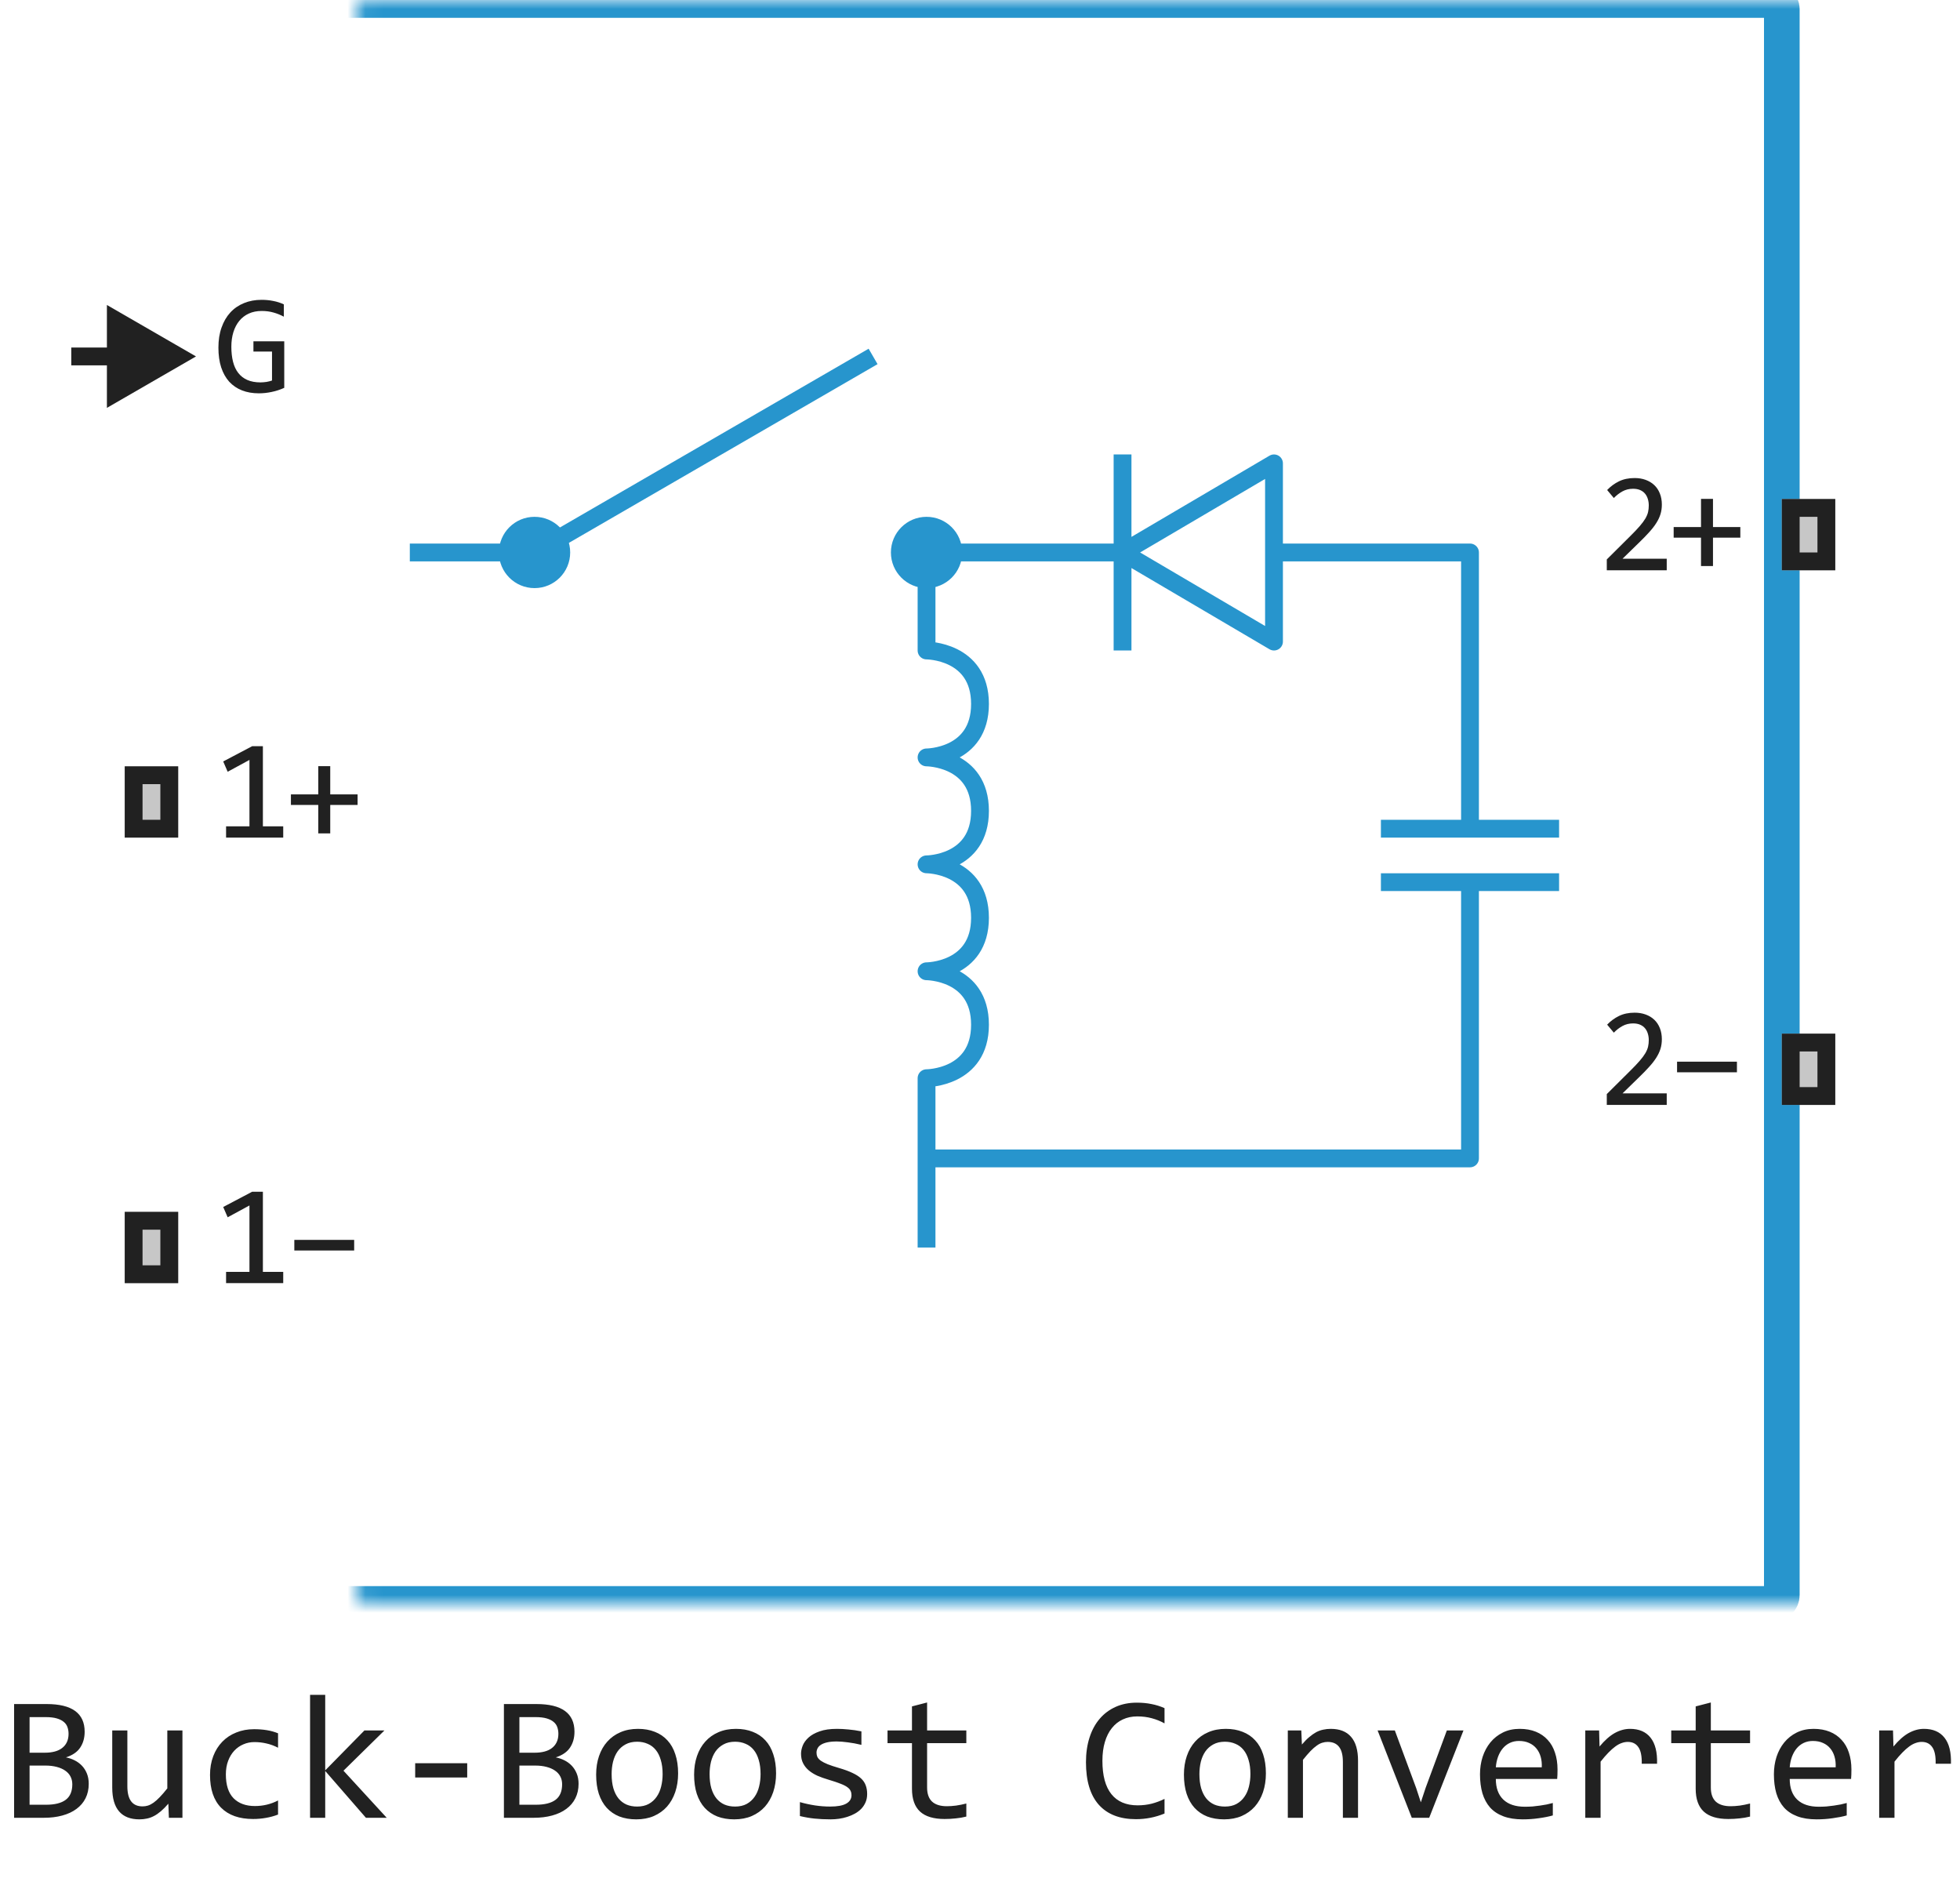 <svg width="110" height="106" viewBox="0 0 110 106" fill="none" xmlns="http://www.w3.org/2000/svg">
<path d="M7 47V43H10V47H7Z" fill="#C7C7C7"/>
<path fill-rule="evenodd" clip-rule="evenodd" d="M8 44V46H9V44H8ZM7 47H10V43H7V47Z" fill="#212121"/>
<path d="M11 20L6 17.113V22.887L11 20ZM6.5 19.5H4V20.5H6.5V19.5Z" fill="#212121"/>
<path d="M82.5 46.5V31L71.5 31M82.5 46.5H87.5M82.5 46.5H77.5M82.5 49.5V65H52M82.5 49.5H87.5M82.5 49.5H77.5M49 20L30 31H23M52 70V60.5C52 60.5 55 60.5 55 57.5C55 54.5 52 54.5 52 54.5C52 54.5 55 54.5 55 51.5C55 48.5 52 48.5 52 48.5C52 48.5 55 48.5 55 45.5C55 42.5 52 42.5 52 42.5C52 42.5 55 42.5 55 39.5C55 36.5 52 36.5 52 36.5V31H63M63 31L71.5 36V31M63 31L71.5 26V31M63 31V36.5M63 31V25.5" stroke="#2795CD" stroke-linejoin="round"/>
<path d="M30 29C31.105 29 32 29.895 32 31C32 32.105 31.105 33 30 33C28.895 33 28 32.105 28 31C28 29.895 28.895 29 30 29Z" fill="#2795CD"/>
<path d="M52 29C53.105 29 54 29.895 54 31C54 32.105 53.105 33 52 33C50.895 33 50 32.105 50 31C50 29.895 50.895 29 52 29Z" fill="#2795CD"/>
<mask id="path-6-inside-1_11480_60984" fill="white">
<rect x="10" width="90" height="90" rx="0.5"/>
</mask>
<rect x="10" width="90" height="90" rx="0.5" stroke="#2795CD" stroke-width="2" mask="url(#path-6-inside-1_11480_60984)"/>
<path d="M15.895 72H12.688V71.367H14V67.641L12.777 68.305L12.527 67.727L14.152 66.871H14.754V71.367H15.895V72ZM19.877 70.168H16.518V69.574H19.877V70.168Z" fill="#212121"/>
<path d="M15.895 47H12.688V46.367H14V42.641L12.777 43.305L12.527 42.727L14.152 41.871H14.754V46.367H15.895V47ZM20.069 45.168H18.534V46.762H17.862V45.168H16.327V44.574H17.862V42.992H18.534V44.574H20.069V45.168Z" fill="#212121"/>
<path d="M15.93 17.77C15.74 17.668 15.544 17.59 15.344 17.535C15.143 17.478 14.925 17.449 14.688 17.449C14.417 17.449 14.176 17.497 13.965 17.594C13.754 17.69 13.575 17.827 13.43 18.004C13.287 18.178 13.176 18.389 13.098 18.637C13.022 18.884 12.984 19.158 12.984 19.457C12.984 19.77 13.016 20.049 13.078 20.297C13.141 20.544 13.238 20.754 13.371 20.926C13.504 21.098 13.673 21.229 13.879 21.32C14.087 21.412 14.336 21.457 14.625 21.457C14.675 21.457 14.728 21.454 14.785 21.449C14.842 21.444 14.9 21.438 14.957 21.43C15.014 21.419 15.069 21.408 15.121 21.395C15.176 21.381 15.224 21.367 15.266 21.352V19.727H14.223V19.152H15.953V21.762C15.846 21.811 15.733 21.855 15.613 21.895C15.496 21.934 15.375 21.966 15.25 21.992C15.128 22.018 15.005 22.038 14.883 22.051C14.76 22.064 14.642 22.07 14.527 22.07C14.178 22.07 13.863 22.016 13.582 21.906C13.303 21.797 13.065 21.635 12.867 21.422C12.672 21.206 12.521 20.938 12.414 20.617C12.31 20.297 12.258 19.926 12.258 19.504C12.258 19.085 12.316 18.71 12.434 18.379C12.551 18.046 12.715 17.764 12.926 17.535C13.139 17.303 13.395 17.128 13.691 17.008C13.991 16.885 14.32 16.824 14.68 16.824C14.909 16.824 15.126 16.845 15.332 16.887C15.54 16.926 15.74 16.99 15.93 17.078V17.77Z" fill="#212121"/>
<path d="M93.541 32H90.177V31.391L91.498 30.078C91.714 29.865 91.89 29.68 92.025 29.523C92.16 29.367 92.266 29.225 92.341 29.098C92.417 28.967 92.468 28.845 92.494 28.73C92.52 28.616 92.533 28.492 92.533 28.359C92.533 28.234 92.516 28.116 92.482 28.004C92.448 27.889 92.396 27.789 92.326 27.703C92.255 27.617 92.164 27.549 92.052 27.5C91.94 27.451 91.806 27.426 91.65 27.426C91.434 27.426 91.237 27.474 91.06 27.57C90.883 27.667 90.72 27.792 90.572 27.945L90.197 27.496C90.39 27.293 90.611 27.13 90.861 27.008C91.114 26.885 91.406 26.824 91.74 26.824C91.966 26.824 92.172 26.858 92.357 26.926C92.544 26.994 92.706 27.091 92.841 27.219C92.977 27.346 93.081 27.503 93.154 27.688C93.229 27.872 93.267 28.081 93.267 28.312C93.267 28.508 93.241 28.689 93.189 28.855C93.137 29.022 93.058 29.189 92.951 29.355C92.847 29.52 92.714 29.69 92.552 29.867C92.394 30.044 92.205 30.238 91.986 30.449L91.06 31.352H93.541V32ZM97.672 30.168H96.137V31.762H95.465V30.168H93.93V29.574H95.465V27.992H96.137V29.574H97.672V30.168Z" fill="#212121"/>
<path d="M93.541 62H90.177V61.391L91.498 60.078C91.714 59.865 91.89 59.68 92.025 59.523C92.16 59.367 92.266 59.225 92.341 59.098C92.417 58.967 92.468 58.845 92.494 58.73C92.52 58.616 92.533 58.492 92.533 58.359C92.533 58.234 92.516 58.116 92.482 58.004C92.448 57.889 92.396 57.789 92.326 57.703C92.255 57.617 92.164 57.55 92.052 57.5C91.94 57.45 91.806 57.426 91.65 57.426C91.434 57.426 91.237 57.474 91.06 57.57C90.883 57.667 90.72 57.792 90.572 57.945L90.197 57.496C90.39 57.293 90.611 57.13 90.861 57.008C91.114 56.885 91.406 56.824 91.74 56.824C91.966 56.824 92.172 56.858 92.357 56.926C92.544 56.993 92.706 57.091 92.841 57.219C92.977 57.346 93.081 57.503 93.154 57.688C93.229 57.872 93.267 58.081 93.267 58.312C93.267 58.508 93.241 58.689 93.189 58.855C93.137 59.022 93.058 59.189 92.951 59.355C92.847 59.52 92.714 59.69 92.552 59.867C92.394 60.044 92.205 60.238 91.986 60.449L91.06 61.352H93.541V62ZM97.481 60.168H94.121V59.574H97.481V60.168Z" fill="#212121"/>
<path d="M7 72V68H10V72H7Z" fill="#C7C7C7"/>
<path fill-rule="evenodd" clip-rule="evenodd" d="M8 69V71H9V69H8ZM7 72H10V68H7V72Z" fill="#212121"/>
<path d="M100 32V28H103V32H100Z" fill="#C7C7C7"/>
<path fill-rule="evenodd" clip-rule="evenodd" d="M101 29V31H102V29H101ZM100 32H103V28H100V32Z" fill="#212121"/>
<path d="M100 62V58H103V62H100Z" fill="#C7C7C7"/>
<path fill-rule="evenodd" clip-rule="evenodd" d="M101 59V61H102V59H101ZM100 62H103V58H100V62Z" fill="#212121"/>
<path d="M4.98 100.091C4.98 100.397 4.92 100.669 4.8 100.906C4.683 101.141 4.513 101.339 4.292 101.502C4.074 101.665 3.809 101.788 3.496 101.873C3.187 101.958 2.842 102 2.461 102H0.791V95.618H2.617C4.04 95.618 4.751 96.136 4.751 97.171C4.751 97.516 4.668 97.812 4.502 98.06C4.339 98.307 4.072 98.491 3.701 98.611C3.874 98.644 4.036 98.699 4.189 98.777C4.346 98.856 4.482 98.956 4.6 99.08C4.717 99.204 4.81 99.35 4.878 99.519C4.946 99.689 4.98 99.879 4.98 100.091ZM3.848 97.288C3.848 97.158 3.828 97.036 3.789 96.922C3.75 96.805 3.682 96.705 3.584 96.624C3.486 96.539 3.354 96.473 3.188 96.424C3.022 96.375 2.812 96.351 2.559 96.351H1.66V98.348H2.529C2.728 98.348 2.907 98.326 3.066 98.284C3.229 98.242 3.368 98.177 3.481 98.089C3.599 98.001 3.688 97.892 3.75 97.762C3.815 97.628 3.848 97.47 3.848 97.288ZM4.058 100.12C4.058 99.957 4.023 99.811 3.955 99.681C3.887 99.55 3.787 99.441 3.657 99.353C3.527 99.262 3.368 99.192 3.179 99.144C2.993 99.095 2.783 99.07 2.549 99.07H1.66V101.268H2.578C3.076 101.268 3.447 101.175 3.691 100.989C3.936 100.804 4.058 100.514 4.058 100.12ZM10.239 102H9.478L9.448 101.209C9.302 101.378 9.162 101.52 9.028 101.634C8.898 101.744 8.768 101.834 8.638 101.902C8.507 101.971 8.376 102.018 8.242 102.044C8.112 102.073 7.974 102.088 7.827 102.088C7.323 102.088 6.942 101.94 6.685 101.644C6.427 101.347 6.299 100.9 6.299 100.301V97.098H7.148V100.232C7.148 100.984 7.432 101.36 7.998 101.36C8.102 101.36 8.203 101.346 8.301 101.316C8.402 101.284 8.506 101.23 8.613 101.155C8.724 101.077 8.841 100.973 8.965 100.843C9.092 100.713 9.233 100.548 9.39 100.35V97.098H10.239V102ZM15.605 101.819C15.384 101.904 15.156 101.966 14.922 102.005C14.691 102.047 14.451 102.068 14.204 102.068C13.429 102.068 12.832 101.858 12.412 101.438C11.995 101.019 11.787 100.405 11.787 99.598C11.787 99.21 11.847 98.859 11.968 98.543C12.088 98.227 12.258 97.957 12.476 97.732C12.694 97.508 12.954 97.335 13.257 97.215C13.56 97.091 13.893 97.029 14.258 97.029C14.512 97.029 14.749 97.047 14.971 97.083C15.192 97.119 15.404 97.177 15.605 97.259V98.069C15.394 97.959 15.177 97.879 14.956 97.83C14.738 97.778 14.512 97.752 14.277 97.752C14.059 97.752 13.852 97.794 13.657 97.879C13.465 97.96 13.296 98.079 13.149 98.235C13.003 98.392 12.887 98.582 12.803 98.807C12.718 99.031 12.676 99.285 12.676 99.568C12.676 100.161 12.819 100.605 13.105 100.901C13.395 101.194 13.796 101.341 14.307 101.341C14.538 101.341 14.761 101.315 14.976 101.263C15.194 101.211 15.404 101.132 15.605 101.028V101.819ZM21.704 102H20.537L18.252 99.373V102H17.402V95.101H18.252V99.339L20.454 97.098H21.577L19.277 99.358L21.704 102ZM26.221 99.739H23.301V98.939H26.221V99.739ZM32.471 100.091C32.471 100.397 32.41 100.669 32.29 100.906C32.173 101.141 32.004 101.339 31.782 101.502C31.564 101.665 31.299 101.788 30.986 101.873C30.677 101.958 30.332 102 29.951 102H28.281V95.618H30.107C31.53 95.618 32.241 96.136 32.241 97.171C32.241 97.516 32.158 97.812 31.992 98.06C31.829 98.307 31.562 98.491 31.191 98.611C31.364 98.644 31.527 98.699 31.68 98.777C31.836 98.856 31.973 98.956 32.09 99.08C32.207 99.204 32.3 99.35 32.368 99.519C32.437 99.689 32.471 99.879 32.471 100.091ZM31.338 97.288C31.338 97.158 31.318 97.036 31.279 96.922C31.24 96.805 31.172 96.705 31.074 96.624C30.977 96.539 30.845 96.473 30.679 96.424C30.513 96.375 30.303 96.351 30.049 96.351H29.15V98.348H30.02C30.218 98.348 30.397 98.326 30.557 98.284C30.719 98.242 30.858 98.177 30.972 98.089C31.089 98.001 31.178 97.892 31.24 97.762C31.305 97.628 31.338 97.47 31.338 97.288ZM31.548 100.12C31.548 99.957 31.514 99.811 31.445 99.681C31.377 99.55 31.278 99.441 31.148 99.353C31.017 99.262 30.858 99.192 30.669 99.144C30.483 99.095 30.273 99.07 30.039 99.07H29.15V101.268H30.068C30.566 101.268 30.938 101.175 31.182 100.989C31.426 100.804 31.548 100.514 31.548 100.12ZM38.057 99.51C38.057 99.891 38.003 100.241 37.895 100.56C37.788 100.875 37.633 101.147 37.432 101.375C37.23 101.6 36.984 101.775 36.694 101.902C36.405 102.026 36.076 102.088 35.708 102.088C35.356 102.088 35.041 102.034 34.761 101.927C34.484 101.816 34.248 101.655 34.053 101.443C33.861 101.232 33.713 100.97 33.608 100.657C33.508 100.345 33.457 99.985 33.457 99.578C33.457 99.197 33.511 98.851 33.618 98.538C33.726 98.222 33.88 97.952 34.082 97.728C34.284 97.5 34.53 97.324 34.819 97.2C35.109 97.073 35.438 97.01 35.806 97.01C36.157 97.01 36.471 97.065 36.748 97.176C37.028 97.283 37.264 97.443 37.456 97.654C37.651 97.863 37.8 98.123 37.9 98.436C38.005 98.748 38.057 99.106 38.057 99.51ZM37.188 99.549C37.188 99.246 37.153 98.982 37.085 98.758C37.02 98.53 36.925 98.341 36.802 98.191C36.678 98.038 36.527 97.924 36.348 97.85C36.172 97.772 35.975 97.732 35.757 97.732C35.503 97.732 35.285 97.783 35.102 97.884C34.923 97.981 34.775 98.113 34.658 98.279C34.544 98.445 34.46 98.639 34.404 98.86C34.352 99.079 34.326 99.308 34.326 99.549C34.326 99.852 34.359 100.117 34.424 100.345C34.492 100.573 34.588 100.763 34.712 100.916C34.836 101.066 34.985 101.18 35.161 101.258C35.337 101.333 35.535 101.37 35.757 101.37C36.011 101.37 36.227 101.321 36.406 101.224C36.589 101.123 36.737 100.989 36.851 100.823C36.968 100.657 37.052 100.465 37.105 100.247C37.16 100.026 37.188 99.793 37.188 99.549ZM43.555 99.51C43.555 99.891 43.501 100.241 43.394 100.56C43.286 100.875 43.132 101.147 42.93 101.375C42.728 101.6 42.482 101.775 42.192 101.902C41.903 102.026 41.574 102.088 41.206 102.088C40.855 102.088 40.539 102.034 40.259 101.927C39.982 101.816 39.746 101.655 39.551 101.443C39.359 101.232 39.211 100.97 39.106 100.657C39.005 100.345 38.955 99.985 38.955 99.578C38.955 99.197 39.009 98.851 39.116 98.538C39.224 98.222 39.378 97.952 39.58 97.728C39.782 97.5 40.028 97.324 40.317 97.2C40.607 97.073 40.936 97.01 41.304 97.01C41.655 97.01 41.969 97.065 42.246 97.176C42.526 97.283 42.762 97.443 42.954 97.654C43.149 97.863 43.297 98.123 43.398 98.436C43.503 98.748 43.555 99.106 43.555 99.51ZM42.685 99.549C42.685 99.246 42.651 98.982 42.583 98.758C42.518 98.53 42.423 98.341 42.3 98.191C42.176 98.038 42.025 97.924 41.846 97.85C41.67 97.772 41.473 97.732 41.255 97.732C41.001 97.732 40.783 97.783 40.601 97.884C40.422 97.981 40.273 98.113 40.156 98.279C40.042 98.445 39.958 98.639 39.902 98.86C39.85 99.079 39.824 99.308 39.824 99.549C39.824 99.852 39.857 100.117 39.922 100.345C39.99 100.573 40.086 100.763 40.21 100.916C40.334 101.066 40.483 101.18 40.659 101.258C40.835 101.333 41.033 101.37 41.255 101.37C41.509 101.37 41.725 101.321 41.904 101.224C42.087 101.123 42.235 100.989 42.349 100.823C42.466 100.657 42.55 100.465 42.602 100.247C42.658 100.026 42.685 99.793 42.685 99.549ZM48.667 100.662C48.667 100.835 48.638 100.989 48.579 101.126C48.52 101.263 48.441 101.385 48.34 101.492C48.239 101.596 48.122 101.686 47.988 101.761C47.855 101.836 47.712 101.897 47.559 101.946C47.409 101.995 47.254 102.031 47.095 102.054C46.935 102.076 46.779 102.088 46.626 102.088C46.294 102.088 45.988 102.073 45.708 102.044C45.431 102.015 45.16 101.967 44.893 101.902V101.121C45.179 101.202 45.464 101.264 45.747 101.307C46.03 101.349 46.312 101.37 46.592 101.37C46.999 101.37 47.3 101.315 47.495 101.204C47.69 101.093 47.788 100.936 47.788 100.73C47.788 100.643 47.772 100.564 47.739 100.496C47.71 100.424 47.655 100.358 47.573 100.296C47.492 100.231 47.365 100.164 47.192 100.096C47.023 100.027 46.79 99.949 46.494 99.861C46.273 99.796 46.068 99.723 45.879 99.642C45.693 99.557 45.532 99.458 45.395 99.344C45.259 99.23 45.151 99.096 45.073 98.943C44.995 98.79 44.956 98.61 44.956 98.401C44.956 98.265 44.987 98.115 45.049 97.952C45.114 97.789 45.223 97.638 45.376 97.498C45.529 97.358 45.736 97.243 45.996 97.151C46.257 97.057 46.582 97.01 46.973 97.01C47.165 97.01 47.378 97.021 47.612 97.044C47.847 97.064 48.091 97.099 48.345 97.151V97.908C48.078 97.843 47.824 97.796 47.583 97.767C47.345 97.734 47.139 97.718 46.963 97.718C46.751 97.718 46.572 97.734 46.426 97.767C46.283 97.799 46.165 97.845 46.074 97.903C45.986 97.959 45.923 98.025 45.884 98.103C45.845 98.178 45.825 98.26 45.825 98.348C45.825 98.436 45.842 98.515 45.874 98.587C45.91 98.659 45.973 98.728 46.065 98.797C46.159 98.862 46.289 98.929 46.455 98.997C46.621 99.062 46.838 99.134 47.105 99.212C47.394 99.296 47.638 99.386 47.837 99.481C48.035 99.572 48.197 99.674 48.32 99.788C48.444 99.902 48.532 100.031 48.584 100.174C48.639 100.317 48.667 100.48 48.667 100.662ZM54.233 101.932C54.041 101.98 53.843 102.015 53.638 102.034C53.433 102.057 53.224 102.068 53.013 102.068C52.398 102.068 51.938 101.93 51.636 101.653C51.333 101.373 51.182 100.945 51.182 100.369V97.811H49.81V97.098H51.182V95.75L52.031 95.53V97.098H54.233V97.811H52.031V100.301C52.031 100.652 52.124 100.916 52.31 101.092C52.498 101.264 52.775 101.351 53.14 101.351C53.296 101.351 53.467 101.339 53.652 101.316C53.838 101.29 54.032 101.251 54.233 101.199V101.932ZM65.356 101.761C64.845 101.972 64.31 102.078 63.75 102.078C62.848 102.078 62.155 101.81 61.67 101.272C61.188 100.732 60.947 99.935 60.947 98.88C60.947 98.369 61.014 97.907 61.148 97.493C61.281 97.08 61.471 96.73 61.719 96.443C61.966 96.154 62.266 95.931 62.617 95.774C62.969 95.618 63.363 95.54 63.799 95.54C64.095 95.54 64.37 95.566 64.624 95.618C64.878 95.667 65.122 95.743 65.356 95.848V96.702C65.125 96.575 64.886 96.479 64.639 96.414C64.391 96.346 64.121 96.311 63.828 96.311C63.529 96.311 63.257 96.368 63.013 96.482C62.772 96.593 62.567 96.756 62.398 96.971C62.228 97.182 62.098 97.443 62.007 97.752C61.916 98.058 61.87 98.408 61.87 98.802C61.87 99.629 62.038 100.252 62.373 100.672C62.708 101.092 63.2 101.302 63.848 101.302C64.121 101.302 64.383 101.271 64.634 101.209C64.884 101.144 65.125 101.054 65.356 100.94V101.761ZM71.045 99.51C71.045 99.891 70.991 100.241 70.884 100.56C70.776 100.875 70.622 101.147 70.42 101.375C70.218 101.6 69.972 101.775 69.683 101.902C69.393 102.026 69.064 102.088 68.696 102.088C68.345 102.088 68.029 102.034 67.749 101.927C67.472 101.816 67.236 101.655 67.041 101.443C66.849 101.232 66.701 100.97 66.597 100.657C66.496 100.345 66.445 99.985 66.445 99.578C66.445 99.197 66.499 98.851 66.606 98.538C66.714 98.222 66.868 97.952 67.07 97.728C67.272 97.5 67.518 97.324 67.808 97.2C68.097 97.073 68.426 97.01 68.794 97.01C69.145 97.01 69.46 97.065 69.736 97.176C70.016 97.283 70.252 97.443 70.444 97.654C70.64 97.863 70.788 98.123 70.889 98.436C70.993 98.748 71.045 99.106 71.045 99.51ZM70.176 99.549C70.176 99.246 70.142 98.982 70.073 98.758C70.008 98.53 69.914 98.341 69.79 98.191C69.666 98.038 69.515 97.924 69.336 97.85C69.16 97.772 68.963 97.732 68.745 97.732C68.491 97.732 68.273 97.783 68.091 97.884C67.912 97.981 67.764 98.113 67.647 98.279C67.533 98.445 67.448 98.639 67.393 98.86C67.341 99.079 67.314 99.308 67.314 99.549C67.314 99.852 67.347 100.117 67.412 100.345C67.481 100.573 67.576 100.763 67.7 100.916C67.824 101.066 67.974 101.18 68.149 101.258C68.325 101.333 68.524 101.37 68.745 101.37C68.999 101.37 69.216 101.321 69.394 101.224C69.577 101.123 69.725 100.989 69.839 100.823C69.956 100.657 70.041 100.465 70.093 100.247C70.148 100.026 70.176 99.793 70.176 99.549ZM72.275 97.098H73.032L73.066 97.889C73.21 97.719 73.348 97.579 73.481 97.469C73.615 97.355 73.745 97.264 73.872 97.195C74.002 97.127 74.134 97.08 74.268 97.054C74.401 97.024 74.539 97.01 74.683 97.01C75.187 97.01 75.568 97.159 75.825 97.459C76.086 97.755 76.216 98.203 76.216 98.802V102H75.366V98.87C75.366 98.486 75.295 98.203 75.151 98.02C75.008 97.835 74.795 97.742 74.512 97.742C74.408 97.742 74.305 97.758 74.204 97.791C74.106 97.82 74.004 97.874 73.897 97.952C73.789 98.027 73.672 98.13 73.545 98.26C73.421 98.39 73.281 98.553 73.125 98.748V102H72.275V97.098ZM77.314 97.098H78.281L79.482 100.34L79.741 101.131L80.01 100.32L81.201 97.098H82.134L80.21 102H79.233L77.314 97.098ZM87.412 99.29C87.412 99.41 87.41 99.511 87.407 99.593C87.404 99.674 87.399 99.751 87.393 99.822H83.95C83.95 100.324 84.09 100.709 84.37 100.979C84.65 101.246 85.054 101.38 85.581 101.38C85.724 101.38 85.868 101.375 86.011 101.365C86.154 101.352 86.292 101.336 86.426 101.316C86.559 101.297 86.686 101.276 86.807 101.253C86.93 101.227 87.044 101.199 87.148 101.17V101.868C86.917 101.933 86.655 101.985 86.362 102.024C86.073 102.067 85.772 102.088 85.459 102.088C85.039 102.088 84.678 102.031 84.375 101.917C84.072 101.803 83.823 101.639 83.628 101.424C83.436 101.206 83.293 100.94 83.198 100.628C83.107 100.312 83.061 99.956 83.061 99.559C83.061 99.213 83.11 98.888 83.208 98.582C83.309 98.273 83.454 98.003 83.643 97.772C83.835 97.537 84.069 97.352 84.346 97.215C84.622 97.078 84.936 97.01 85.288 97.01C85.63 97.01 85.933 97.064 86.196 97.171C86.46 97.278 86.681 97.431 86.86 97.63C87.043 97.825 87.179 98.064 87.27 98.348C87.365 98.628 87.412 98.942 87.412 99.29ZM86.528 99.168C86.538 98.95 86.517 98.751 86.465 98.572C86.413 98.39 86.331 98.234 86.221 98.103C86.113 97.973 85.978 97.872 85.815 97.801C85.653 97.726 85.464 97.689 85.249 97.689C85.064 97.689 84.894 97.724 84.741 97.796C84.588 97.868 84.456 97.968 84.346 98.099C84.235 98.229 84.145 98.385 84.077 98.567C84.009 98.75 83.966 98.95 83.95 99.168H86.528ZM88.97 97.098H89.746L89.77 98.001C90.06 97.653 90.345 97.4 90.625 97.244C90.908 97.088 91.193 97.01 91.48 97.01C91.987 97.01 92.371 97.174 92.632 97.503C92.895 97.832 93.018 98.32 92.998 98.968H92.139C92.148 98.538 92.085 98.227 91.948 98.035C91.815 97.84 91.618 97.742 91.357 97.742C91.243 97.742 91.128 97.763 91.011 97.806C90.897 97.845 90.778 97.91 90.654 98.001C90.534 98.089 90.405 98.203 90.269 98.343C90.132 98.483 89.985 98.652 89.829 98.851V102H88.97V97.098ZM98.218 101.932C98.026 101.98 97.827 102.015 97.622 102.034C97.417 102.057 97.209 102.068 96.997 102.068C96.382 102.068 95.923 101.93 95.62 101.653C95.317 101.373 95.166 100.945 95.166 100.369V97.811H93.794V97.098H95.166V95.75L96.016 95.53V97.098H98.218V97.811H96.016V100.301C96.016 100.652 96.108 100.916 96.294 101.092C96.483 101.264 96.759 101.351 97.124 101.351C97.28 101.351 97.451 101.339 97.637 101.316C97.822 101.29 98.016 101.251 98.218 101.199V101.932ZM103.906 99.29C103.906 99.41 103.905 99.511 103.901 99.593C103.898 99.674 103.893 99.751 103.887 99.822H100.444C100.444 100.324 100.584 100.709 100.864 100.979C101.144 101.246 101.548 101.38 102.075 101.38C102.218 101.38 102.362 101.375 102.505 101.365C102.648 101.352 102.786 101.336 102.92 101.316C103.053 101.297 103.18 101.276 103.301 101.253C103.424 101.227 103.538 101.199 103.643 101.17V101.868C103.411 101.933 103.149 101.985 102.856 102.024C102.567 102.067 102.266 102.088 101.953 102.088C101.533 102.088 101.172 102.031 100.869 101.917C100.566 101.803 100.317 101.639 100.122 101.424C99.93 101.206 99.787 100.94 99.692 100.628C99.601 100.312 99.556 99.956 99.556 99.559C99.556 99.213 99.605 98.888 99.702 98.582C99.803 98.273 99.948 98.003 100.137 97.772C100.329 97.537 100.563 97.352 100.84 97.215C101.117 97.078 101.431 97.01 101.782 97.01C102.124 97.01 102.427 97.064 102.69 97.171C102.954 97.278 103.175 97.431 103.354 97.63C103.537 97.825 103.674 98.064 103.765 98.348C103.859 98.628 103.906 98.942 103.906 99.29ZM103.022 99.168C103.032 98.95 103.011 98.751 102.959 98.572C102.907 98.39 102.826 98.234 102.715 98.103C102.607 97.973 102.472 97.872 102.31 97.801C102.147 97.726 101.958 97.689 101.743 97.689C101.558 97.689 101.388 97.724 101.235 97.796C101.082 97.868 100.951 97.968 100.84 98.099C100.729 98.229 100.64 98.385 100.571 98.567C100.503 98.75 100.461 98.95 100.444 99.168H103.022ZM105.464 97.098H106.24L106.265 98.001C106.554 97.653 106.839 97.4 107.119 97.244C107.402 97.088 107.687 97.01 107.974 97.01C108.481 97.01 108.866 97.174 109.126 97.503C109.39 97.832 109.512 98.32 109.492 98.968H108.633C108.643 98.538 108.579 98.227 108.442 98.035C108.309 97.84 108.112 97.742 107.852 97.742C107.738 97.742 107.622 97.763 107.505 97.806C107.391 97.845 107.272 97.91 107.148 98.001C107.028 98.089 106.899 98.203 106.763 98.343C106.626 98.483 106.479 98.652 106.323 98.851V102H105.464V97.098Z" fill="#212121"/>
</svg>
